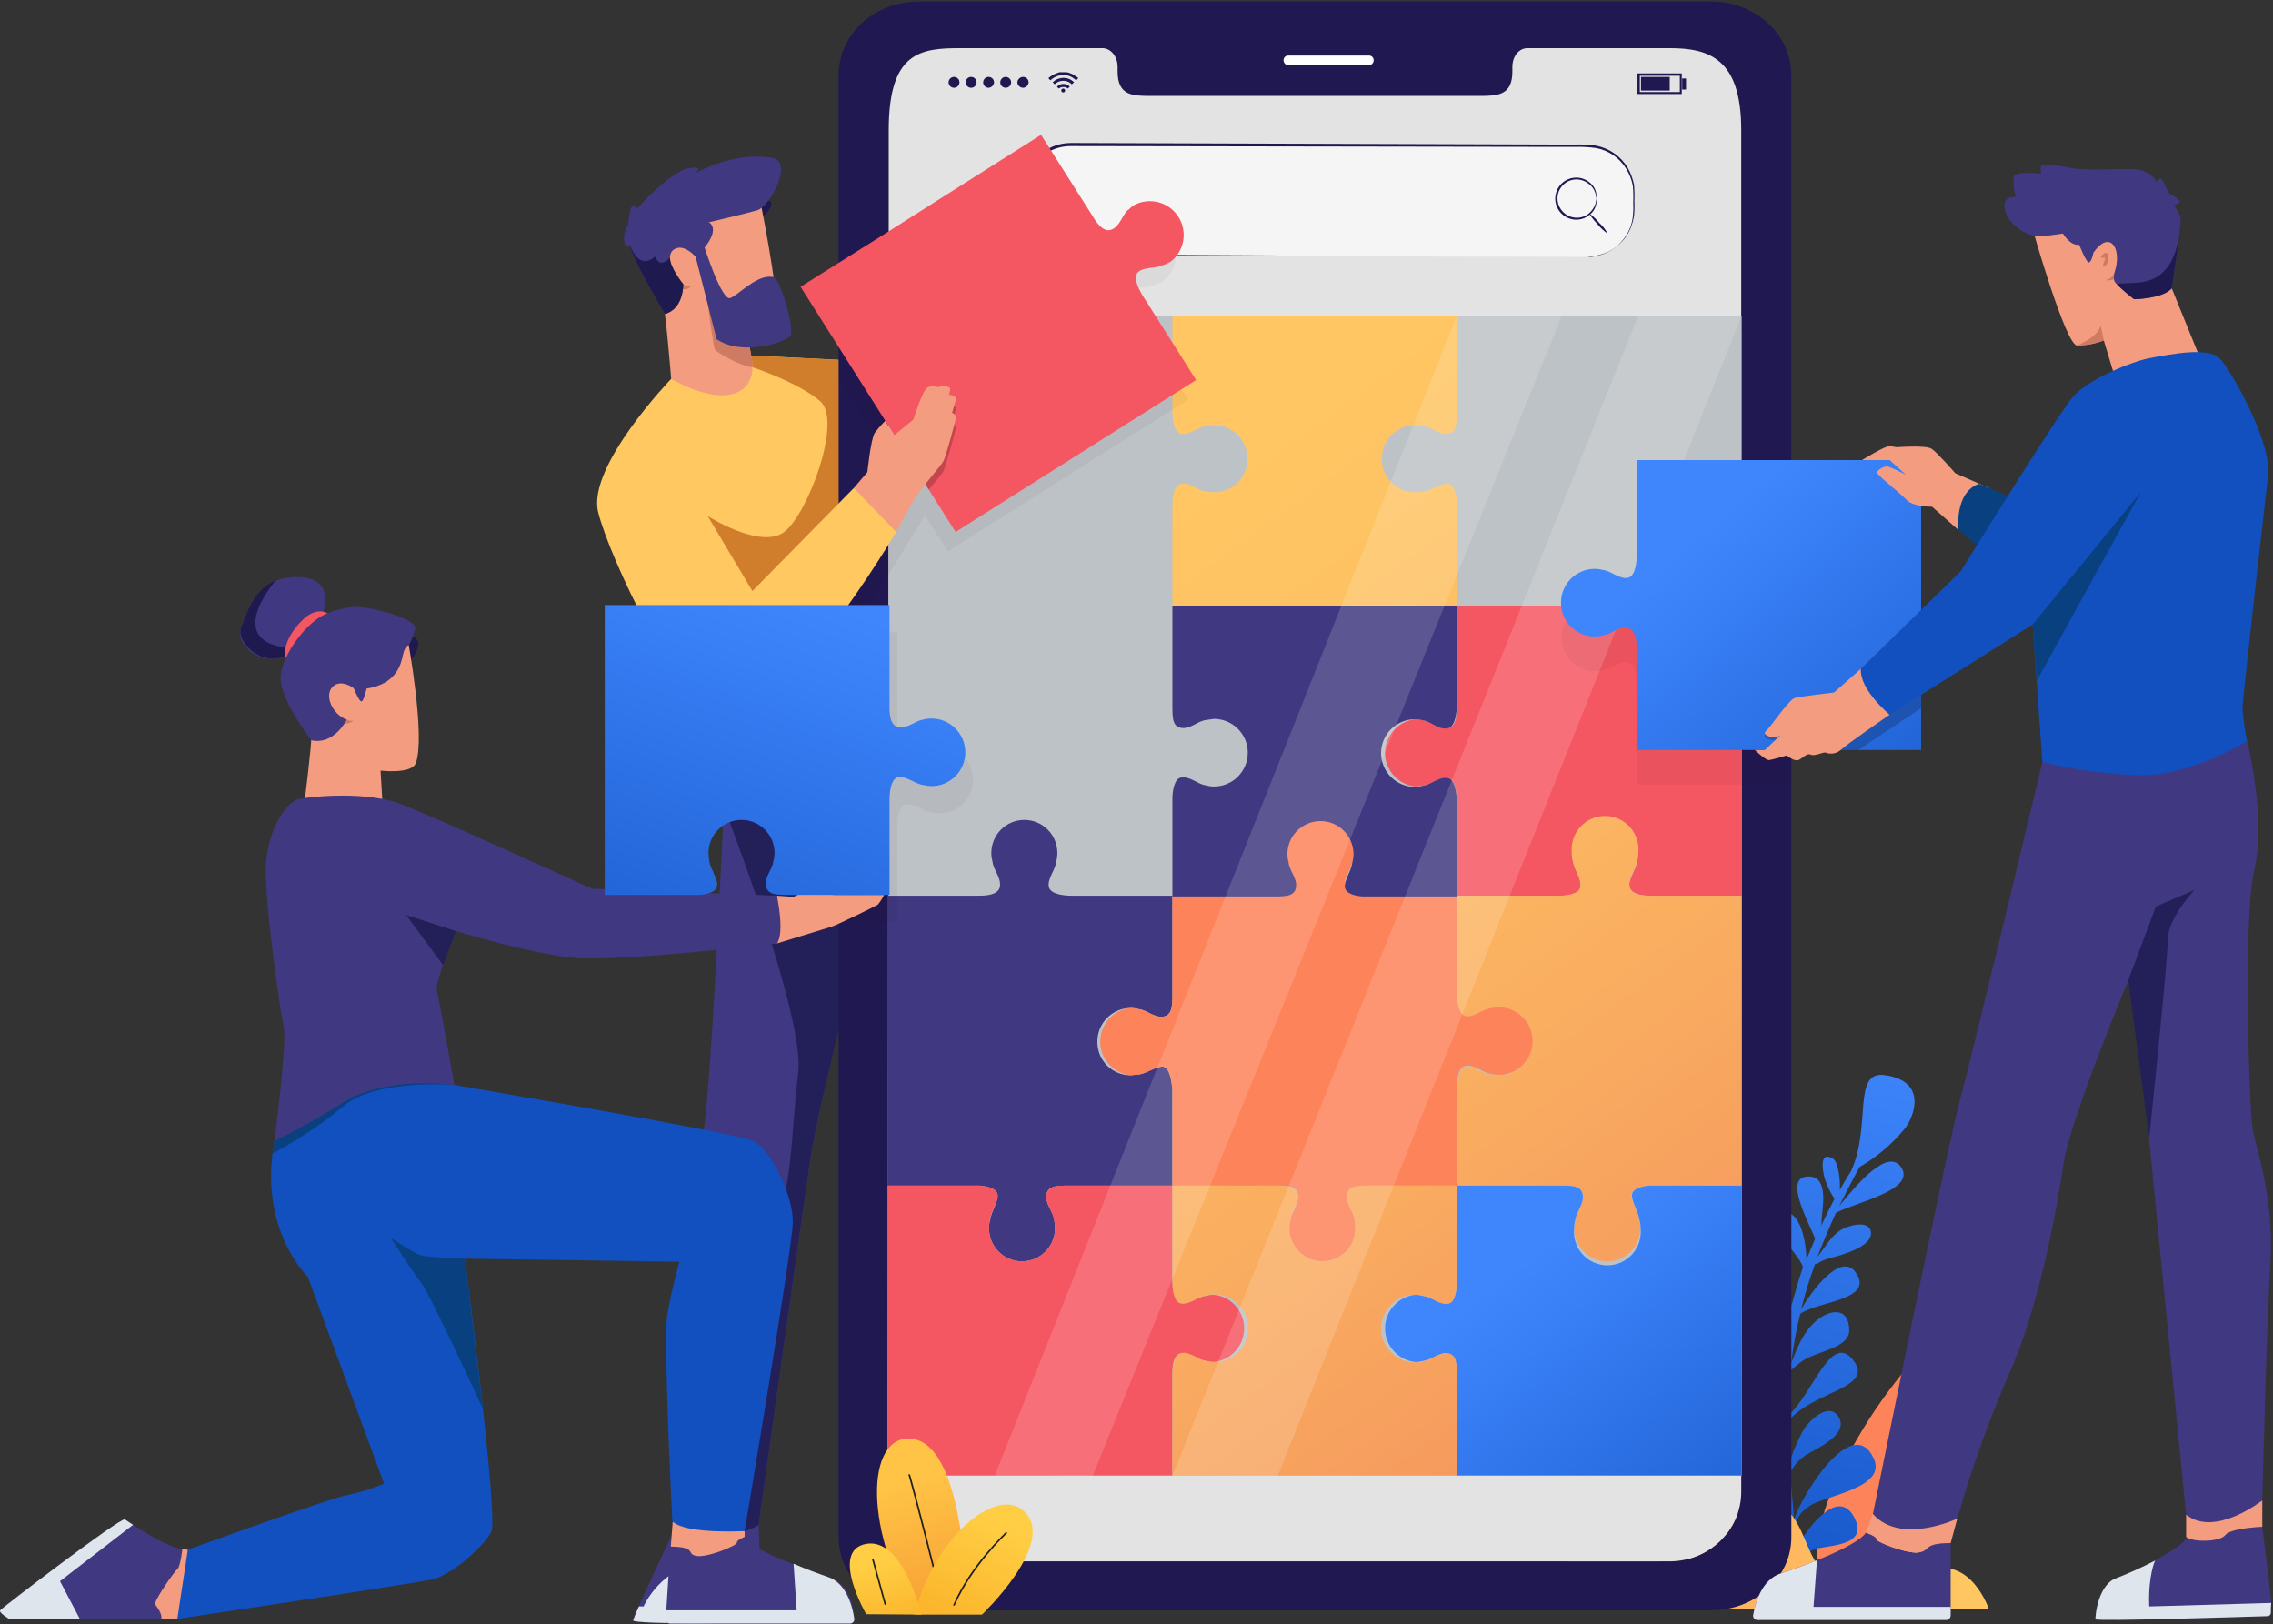 <svg xmlns="http://www.w3.org/2000/svg" width="585" height="418" viewBox="0 0 585 418" fill="none"><rect x="0" y="0" width="585" height="418" fill="#333333" stroke="none"/><path d="M195.24 392.4C195.24 392.4 196.34 416 195.24 417C194.14 418 162.94 418 162.94 417C162.94 416 174.14 392.4 174.14 392.4H195.24Z" fill="#403880"></path><path d="M195.24 417.001C195.54 416.801 195.64 414.901 195.64 412.301C195.64 409.701 191.34 402.101 181.94 402.301C170.34 402.501 165.64 413.401 165.64 413.401H164.44C163.866 414.568 163.365 415.771 162.94 417.001C162.94 418.001 194.14 418.001 195.24 417.001Z" fill="#E0E6EE"></path><path d="M186.641 199.801C186.641 199.801 183.241 279.501 180.941 291.801C178.641 304.101 175.641 312.601 174.641 328.001C173.641 343.401 174.141 392.401 174.141 392.401C174.141 392.401 186.841 397.801 195.241 392.401C195.241 392.401 206.941 308.801 208.741 297.201C210.541 285.601 218.741 253.601 218.741 253.601V197.201L186.641 199.801Z" fill="#403882"></path><path d="M195.241 392.401C195.241 392.401 206.941 308.801 208.741 297.201C210.541 285.601 218.741 253.601 218.741 253.601V197.201L186.641 199.801C186.641 199.801 186.541 202.701 186.241 207.401C191.441 221.001 206.941 263.401 205.441 276.001C203.541 291.201 203.841 310.501 198.841 312.301C193.841 314.101 191.941 315.901 196.341 322.701C200.741 329.501 190.741 394.501 174.141 392.401C174.141 392.401 186.841 397.801 195.241 392.401Z" fill="#232059"></path><path d="M172.741 97.5C172.741 97.5 151.041 120 153.941 131.8C156.841 143.6 174.641 180.7 184.041 183.9L186.641 199.8C186.641 199.8 212.741 206.9 232.741 197.2C252.741 187.5 215.841 92.6 215.841 92.6L193.341 91.5L172.741 97.5Z" fill="#FFC861"></path><path d="M211.041 103.2C216.941 108.1 207.941 132.3 201.841 136.9C195.741 141.5 182.141 132.8 182.141 132.8L191.141 167.2L235.041 154C228.541 125.1 215.841 92.6 215.841 92.6L193.341 91.5L191.941 91.9L193.641 94.5C193.641 94.5 205.241 98.3 211.041 103.2Z" fill="#D17E2C"></path><path d="M184.041 183.9L186.641 199.8C186.641 199.8 206.241 205.1 224.541 200.2V143.9L184.041 183.9Z" fill="#D17E2C"></path><path d="M196.04 56.101C196.04 56.101 200.34 52.201 197.74 51.601C195.14 51.001 195.04 53.601 196.04 56.101Z" fill="#1E194F"></path><path d="M195.64 51.602C195.64 51.602 200.14 73.602 200.14 82.302C200.24 86.402 192.44 86.602 192.44 86.602C192.44 86.602 193.14 90.302 193.54 92.602C193.94 94.902 193.94 100.602 187.54 101.602C181.14 102.602 172.74 97.502 172.74 97.502C172.74 97.502 171.34 80.402 170.74 78.502C170.14 76.602 163.94 60.702 171.84 56.502C179.74 52.302 195.64 51.602 195.64 51.602Z" fill="#F49C80"></path><path d="M175.84 73.102C176.11 73.371 176.454 73.554 176.829 73.625C177.203 73.696 177.591 73.653 177.94 73.502C177.701 73.875 177.35 74.164 176.937 74.325C176.523 74.487 176.07 74.514 175.64 74.402C174.24 73.802 175.64 73.102 175.64 73.102" fill="#CF7A62"></path><path d="M182.24 78.701C182.24 78.701 183.54 89.301 184.04 90.001C184.54 90.701 190.24 94.101 193.64 94.501C193.662 93.866 193.629 93.23 193.54 92.601C193.14 90.301 192.44 86.601 192.44 86.601H193.24C190.74 82.401 186.54 78.201 182.24 78.701Z" fill="#CF7A62"></path><path d="M181.34 63.701C181.34 63.701 185.74 77.501 187.94 76.701C190.14 75.901 194.94 70.401 199.04 71.301C200.94 71.701 204.54 84.801 203.44 86.401C202.34 88.001 191.24 91.801 184.44 87.301L179.04 66.101C179.04 66.101 176.04 62.501 173.44 64.201C170.84 65.901 173.84 71.601 175.84 73.101C175.84 73.101 176.04 79.401 171.14 80.801C171.14 80.801 162.34 66.101 162.14 63.001C162.14 63.001 160.84 64.201 160.64 62.001C160.492 60.56 160.846 59.112 161.64 57.901C161.64 57.901 162.14 52.901 162.94 52.801C163.74 52.701 163.94 53.701 163.94 53.701C163.94 53.701 172.44 44.101 177.24 43.301C182.04 42.501 178.54 44.801 178.54 44.801C178.54 44.801 188.34 38.901 198.64 40.601C204.54 41.601 198.04 53.201 194.94 54.101C191.84 55.001 182.44 57.201 182.44 57.201C182.44 57.201 185.44 58.601 181.34 63.701Z" fill="#403880"></path><path d="M168.64 66C164.14 69.9 162.14 63 162.14 63C162.34 66.1 171.14 80.8 171.14 80.8C176.04 79.4 175.84 73.1 175.84 73.1C175.84 73.1 172.34 68.7 172.44 66.3C169.54 69.4 168.64 66 168.64 66Z" fill="#1E194F"></path><path d="M517.94 312.1C516.44 350 492.64 410.8 469.64 403.7C463.54 401.8 471.34 373.6 493.54 348.8C509.64 330.8 513.94 317.6 517.94 312.1Z" fill="#FD835A"></path><path d="M449.94 399.001C450.14 401.401 417.04 404.401 401.74 379.401C389.74 359.901 382.34 358.201 375.94 354.701C419.44 354.001 449.64 392.701 449.94 399.001Z" fill="#201851"></path><path d="M438.14 347.499C438.34 345.499 436.24 330.899 438.54 319.399C443.04 323.799 459.84 381.099 459.34 390.399C459.14 393.799 461.14 403.199 453.94 404.899C446.74 406.599 432.44 388.399 427.44 375.799C411.04 334.099 422.84 335.899 409.24 312.199C414.64 316.099 435.34 340.099 438.14 347.499Z" fill="#413B89"></path><path d="M429.44 331.4C432.14 335.4 433.44 340.1 436.14 344C438.84 347.9 438.04 351.1 439.64 354.1C441.24 357.1 444.14 359.1 444.34 363.6C444.44 365.8 443.84 367.5 444.04 369.5C444.24 371.5 445.34 374.1 445.34 376.6C445.34 379.1 444.84 380.2 444.74 381.9C444.64 386.7 452.24 394.5 446.14 398.9C446.44 402.9 445.74 404.4 443.64 404.4C439.14 404.6 439.34 400 438.44 397.5C437.54 395 434.14 392.7 433.84 388.8C433.74 386.7 434.94 384.3 434.64 382.5C434.34 380.7 433.24 380.3 432.44 379.1C430.54 376.1 430.44 372.6 430.64 369.1C430.84 367.1 432.44 363.9 432.14 362C431.64 358.5 428.14 357.6 429.14 352.6C429.54 351 430.84 349.2 430.84 347.6C430.84 346 429.74 345 429.14 343.6C427.74 339.6 429.34 335.5 429.44 331.4Z" fill="#FD835A"></path><path d="M446.34 389.4C450.64 389.3 456.04 393.3 458.84 397.8C458.84 395 458.64 392.2 458.44 389.4C455.44 386.6 450.24 387.4 447.24 383.8C444.24 380.2 447.24 375.8 451.74 378.1C453.94 379.2 456.54 382.8 458.24 385.9C458.04 383.9 457.84 381.1 457.64 379.1L457.34 373.9C453.84 371.8 446.44 371.9 445.64 366.2C445.14 362.2 449.14 359.4 452.34 362.7C454.313 364.829 455.933 367.26 457.14 369.9C457.04 366.7 457.04 363.5 457.24 360.3C453.44 357.3 444.74 358.2 443.04 352.6C441.34 347 447.54 346.9 450.84 349.2C454.14 351.5 455.74 355.4 457.24 359.1L457.84 351.9C455.04 349 449.04 347.1 447.84 342.3C446.64 337.5 450.44 332.6 454.84 337.4C457.14 339.8 458.14 343.7 458.54 347.4C458.94 344.8 459.54 342.2 460.14 339.6C459.314 337.876 458.379 336.206 457.34 334.6C455.94 332.5 453.84 330.5 454.04 327.9C454.44 323.5 457.94 325.8 459.44 328.7C460.498 331.023 461.044 333.547 461.04 336.1C461.84 333.2 463.04 328.9 464.04 326.1C462.54 321.5 451.14 312.7 459.44 312.1C463.34 311.8 464.84 319.5 464.94 324.1L467.14 318.8C465.84 315.1 459.14 303.5 464.84 302.8C470.54 302.1 469.24 309.8 468.84 313.5C468.85 314.135 468.816 314.77 468.74 315.4C469.84 313.1 470.94 310.8 472.14 308.5C471.072 306.89 470.231 305.14 469.64 303.3C469.24 302 467.94 296 471.64 298.1C473.04 298.8 473.64 303.1 473.54 306.2C474.44 304.6 475.34 303 476.34 301.5C481.84 289.9 476.44 275.2 485.34 276.7C495.84 278.3 492.84 287 490.34 290.3C487.088 294.324 483.122 297.714 478.64 300.3C477.64 301.9 473.84 309.4 473.34 310.4C477.54 305.2 486.04 294.9 489.44 300.6C492.84 306.3 477.64 309.4 472.54 312.1C471.14 315 468.04 322.6 467.74 323.4C469.64 321.2 471.24 318 473.84 316.5C476.44 315 481.54 314 481.54 317.4C481.54 320.8 474.64 322.8 471.24 323.7C467.84 324.6 467.84 325.5 467.14 325.3C465.73 329.132 464.529 333.038 463.54 337C466.24 332.2 473.84 322 477.64 327.5C482.44 334.6 468.14 334.8 463.34 338.1C462.333 342.151 461.565 346.258 461.04 350.4V350.6C462.64 346.8 463.94 343 467.34 340C470.74 337 475.84 336.1 475.94 342.3C476.04 346.8 468.04 347.7 464.44 349.9C462.74 350.9 461.64 352.2 460.74 352.7C460.341 356.587 460.141 360.492 460.14 364.4C466.54 358.8 471.24 342.7 476.94 350C482.64 357.3 466.64 357.9 460.14 365.8C460.14 369.3 460.34 372.9 460.54 376.5C461.413 373.618 462.586 370.836 464.04 368.2C465.04 366.2 470.64 360.3 473.24 364.7C475.84 369.1 467.74 372.7 465.34 374.1C463.346 375.229 461.741 376.938 460.74 379C460.74 379.7 461.54 387.8 461.74 391.2C463.34 385.3 476.74 363.4 482.24 375.3C485.84 383 469.34 384.9 465.64 387.6C463.748 388.776 462.386 390.64 461.84 392.8C461.94 394.8 462.04 396.7 462.04 398.7C465.24 393.2 473.04 382.5 477.24 390.5C481.44 398.5 468.94 397.5 466.44 398.9C463.94 400.3 461.84 401 461.94 404C461.822 406.348 461.555 408.686 461.14 411C460.84 412.6 458.24 412 458.44 410.4C458.74 407.2 458.94 403.9 458.94 400.7C455.04 398.5 446.64 398.5 444.04 396.5C441.44 394.5 441.64 389.6 446.34 389.4Z" fill="url(#paint0_linear_155_17522)"></path><path d="M511.84 414C511.84 414 507.04 399.9 495.94 404.4C495.94 404.4 490.44 386.5 476.84 400.5C463.24 414.5 467.44 384.5 453.94 387.2C440.44 389.9 444.44 400.2 444.44 400.2C444.44 400.2 431.54 393.5 434.34 405C434.34 405 403.94 389.9 403.44 402.7C403.44 402.7 383.04 398.9 386.54 409.5C386.54 409.5 374.74 406.5 374.74 414H511.84Z" fill="url(#paint1_linear_155_17522)"></path><path d="M440.44 0.4H236.44C225.04 0.4 215.84 8.8 215.84 19.3V395.6C215.84 406 225.04 414.4 236.44 414.4H440.44C451.74 414.4 461.04 406 461.04 395.6V19.3C461.04 8.8 451.74 0.4 440.44 0.4ZM448.14 383.9C448.14 393.8 439.84 401.8 429.64 401.8H247.24C236.94 401.8 228.74 393.8 228.74 383.9V33.5C228.74 13.3 236.94 12.4 247.24 12.4H283.74C285.84 12.4 287.64 14.5 287.64 17.2V18.4C287.64 24.6 291.44 24.7 296.14 24.7H380.64C385.44 24.7 389.24 24.6 389.24 18.4V17.2C389.24 14.5 390.94 12.4 393.14 12.4H429.64C439.84 12.4 448.14 15 448.14 33.5V383.9Z" fill="#201851"></path><path d="M448.14 33.5V383.9C448.14 393.8 439.84 401.8 429.64 401.8H247.24C236.94 401.8 228.74 393.8 228.74 383.9V33.5C228.74 13.3 236.94 12.4 247.24 12.4H283.74C285.84 12.4 287.64 14.5 287.64 17.2V18.4C287.64 24.6 291.44 24.7 296.14 24.7H380.64C385.44 24.7 389.24 24.6 389.24 18.4V17.2C389.24 14.5 390.94 12.4 393.14 12.4H429.64C439.84 12.4 448.14 15 448.14 33.5Z" fill="#E3E3E3"></path><path d="M352.24 16.801H331.64C331.296 16.801 330.965 16.664 330.721 16.42C330.477 16.177 330.34 15.846 330.34 15.501C330.34 15.335 330.374 15.17 330.44 15.018C330.507 14.865 330.604 14.728 330.726 14.615C330.849 14.502 330.993 14.416 331.15 14.362C331.308 14.308 331.475 14.287 331.64 14.301H352.24C352.406 14.287 352.573 14.308 352.73 14.362C352.888 14.416 353.032 14.502 353.154 14.615C353.277 14.728 353.374 14.865 353.44 15.018C353.507 15.17 353.541 15.335 353.54 15.501V15.501C353.54 15.846 353.403 16.177 353.16 16.42C352.916 16.664 352.585 16.801 352.24 16.801V16.801Z" fill="white"></path><path d="M408.441 66.101L275.541 65.801C272.349 65.775 269.297 64.488 267.049 62.222C264.801 59.956 263.54 56.893 263.541 53.701V49.201C263.567 46.009 264.853 42.957 267.12 40.71C269.386 38.462 272.449 37.201 275.641 37.201L408.541 37.501C411.724 37.553 414.761 38.848 417.003 41.109C419.245 43.37 420.515 46.417 420.541 49.601V54.101C420.514 57.293 419.228 60.345 416.961 62.593C414.695 64.84 411.632 66.101 408.441 66.101V66.101Z" fill="#F5F5F5"></path><path d="M408.44 66.101H409.34C410.224 66.036 411.096 65.868 411.94 65.601C413.309 65.195 414.595 64.552 415.74 63.701C417.269 62.456 418.499 60.884 419.34 59.101C419.803 58.052 420.107 56.94 420.24 55.801C420.375 54.539 420.408 53.268 420.34 52.001C420.407 50.6 420.374 49.197 420.24 47.801C419.963 46.316 419.421 44.894 418.64 43.601C417.799 42.168 416.657 40.934 415.294 39.984C413.93 39.035 412.376 38.392 410.74 38.101C408.952 37.849 407.146 37.748 405.34 37.801H399.54L275.64 37.601C272.676 37.574 269.813 38.683 267.64 40.701C265.497 42.691 264.147 45.391 263.84 48.301C263.74 49.801 263.84 51.301 263.84 52.701C263.721 54.147 263.857 55.602 264.24 57.001C265.013 59.725 266.756 62.073 269.14 63.601C270.297 64.386 271.584 64.962 272.94 65.301C274.292 65.554 275.667 65.654 277.04 65.601H301.44L357.14 65.901H277.04C275.601 65.95 274.16 65.849 272.74 65.601C271.319 65.268 269.966 64.693 268.74 63.901C266.259 62.273 264.476 59.776 263.74 56.901C263.327 55.473 263.158 53.985 263.24 52.501C263.24 51.001 263.24 49.601 263.34 48.101C263.567 45.033 264.963 42.169 267.24 40.101C269.521 37.976 272.523 36.797 275.64 36.801L399.54 37.201H405.34C407.179 37.151 409.018 37.251 410.84 37.501C412.514 37.832 414.1 38.51 415.495 39.492C416.89 40.474 418.064 41.737 418.94 43.201C419.691 44.544 420.231 45.994 420.54 47.501C420.673 48.93 420.706 50.367 420.64 51.801C420.709 53.068 420.675 54.339 420.54 55.601C420.341 56.769 420.005 57.91 419.54 59.001C418.721 60.825 417.447 62.409 415.84 63.601C414.672 64.474 413.348 65.118 411.94 65.501C411.096 65.768 410.224 65.936 409.34 66.001L408.44 66.101Z" fill="#201851"></path><path d="M410.94 51.101C410.84 51.101 410.84 50.701 410.64 49.901C410.372 48.793 409.693 47.828 408.74 47.201C408.014 46.639 407.144 46.292 406.23 46.2C405.316 46.108 404.395 46.275 403.571 46.681C402.747 47.088 402.055 47.718 401.572 48.5C401.089 49.281 400.835 50.182 400.84 51.101C400.853 52.1 401.165 53.072 401.735 53.891C402.306 54.711 403.108 55.342 404.04 55.701C404.812 55.998 405.645 56.098 406.466 55.993C407.286 55.888 408.067 55.582 408.74 55.101C409.622 54.404 410.282 53.466 410.64 52.401C410.84 51.601 410.84 51.101 410.94 51.101V51.501C410.947 51.804 410.913 52.107 410.84 52.401C410.743 53.004 410.525 53.581 410.199 54.096C409.872 54.612 409.444 55.056 408.94 55.401C408.233 55.967 407.391 56.338 406.496 56.479C405.602 56.619 404.686 56.523 403.84 56.201C402.785 55.822 401.873 55.124 401.233 54.204C400.592 53.284 400.253 52.187 400.264 51.066C400.275 49.944 400.635 48.854 401.294 47.947C401.953 47.039 402.877 46.359 403.94 46.001C404.796 45.702 405.715 45.628 406.608 45.786C407.5 45.943 408.338 46.327 409.04 46.901C409.529 47.251 409.942 47.699 410.251 48.215C410.561 48.73 410.761 49.304 410.84 49.901C410.913 50.195 410.947 50.498 410.94 50.801V51.101Z" fill="#201851"></path><path d="M413.74 60.1C412.798 59.461 411.955 58.686 411.24 57.8C409.94 56.4 409.04 55.2 409.14 55C410.075 55.688 410.915 56.494 411.64 57.4C412.507 58.157 413.219 59.074 413.74 60.1V60.1Z" fill="#201851"></path><path d="M277.54 20.1L277.14 20.5L276.94 20.7C276.516 20.253 276.003 19.898 275.436 19.657C274.868 19.416 274.257 19.294 273.64 19.3C272.403 19.333 271.224 19.833 270.34 20.7C270.34 20.647 270.319 20.596 270.282 20.558C270.244 20.521 270.193 20.5 270.14 20.5L269.84 20.1L270.34 19.7L271.34 19.1L272.64 18.6H274.34C274.758 18.605 275.169 18.708 275.54 18.9C275.834 18.971 276.107 19.108 276.34 19.3L277.14 19.8L277.54 20.1Z" fill="#201851"></path><path d="M271.44 21.699L270.94 21.199C271.522 20.585 272.301 20.196 273.14 20.099C273.739 19.997 274.352 20.045 274.928 20.237C275.503 20.429 276.023 20.759 276.44 21.199L275.84 21.699C275.558 21.402 275.216 21.168 274.837 21.013C274.458 20.858 274.05 20.785 273.64 20.799C273.233 20.797 272.828 20.875 272.451 21.029C272.073 21.184 271.73 21.411 271.44 21.699V21.699Z" fill="#201851"></path><path d="M275.341 22.299L274.841 22.799C274.678 22.654 274.488 22.544 274.282 22.476C274.075 22.407 273.857 22.381 273.641 22.399C273.44 22.389 273.239 22.419 273.05 22.488C272.861 22.556 272.688 22.662 272.541 22.799C272.341 22.599 272.141 22.499 272.041 22.299C272.255 22.078 272.511 21.903 272.795 21.783C273.078 21.663 273.383 21.602 273.691 21.602C273.998 21.602 274.303 21.663 274.586 21.783C274.87 21.903 275.126 22.078 275.341 22.299V22.299Z" fill="#201851"></path><path d="M274.14 23.299C274.14 23.431 274.087 23.559 273.994 23.652C273.9 23.746 273.773 23.799 273.64 23.799C273.508 23.799 273.38 23.746 273.287 23.652C273.193 23.559 273.14 23.431 273.14 23.299C273.14 23.166 273.193 23.039 273.287 22.945C273.38 22.852 273.508 22.799 273.64 22.799C273.773 22.799 273.9 22.852 273.994 22.945C274.087 23.039 274.14 23.166 274.14 23.299Z" fill="#201851"></path><path d="M244.14 21.201C244.14 20.829 244.288 20.473 244.55 20.211C244.813 19.948 245.169 19.801 245.54 19.801C245.911 19.801 246.268 19.948 246.53 20.211C246.793 20.473 246.94 20.829 246.94 21.201C246.94 21.572 246.793 21.928 246.53 22.191C246.268 22.453 245.911 22.601 245.54 22.601C245.169 22.601 244.813 22.453 244.55 22.191C244.288 21.928 244.14 21.572 244.14 21.201V21.201Z" fill="#201851"></path><path d="M248.541 21.201C248.541 20.829 248.688 20.473 248.951 20.211C249.213 19.948 249.569 19.801 249.941 19.801C250.312 19.801 250.668 19.948 250.93 20.211C251.193 20.473 251.341 20.829 251.341 21.201C251.341 21.572 251.193 21.928 250.93 22.191C250.668 22.453 250.312 22.601 249.941 22.601C249.569 22.601 249.213 22.453 248.951 22.191C248.688 21.928 248.541 21.572 248.541 21.201V21.201Z" fill="#201851"></path><path d="M253.041 21.201C253.041 21.017 253.077 20.835 253.147 20.665C253.217 20.495 253.321 20.341 253.451 20.211C253.581 20.081 253.735 19.978 253.905 19.907C254.075 19.837 254.257 19.801 254.441 19.801C254.624 19.801 254.806 19.837 254.976 19.907C255.146 19.978 255.3 20.081 255.43 20.211C255.56 20.341 255.664 20.495 255.734 20.665C255.804 20.835 255.841 21.017 255.841 21.201C255.817 21.564 255.662 21.907 255.404 22.165C255.147 22.422 254.804 22.577 254.441 22.601C254.257 22.601 254.075 22.565 253.905 22.494C253.735 22.424 253.581 22.321 253.451 22.191C253.321 22.061 253.217 21.906 253.147 21.736C253.077 21.567 253.041 21.385 253.041 21.201V21.201Z" fill="#201851"></path><path d="M257.44 21.201C257.44 20.829 257.588 20.473 257.85 20.211C258.113 19.948 258.469 19.801 258.84 19.801C259.212 19.801 259.568 19.948 259.83 20.211C260.093 20.473 260.24 20.829 260.24 21.201C260.24 21.572 260.093 21.928 259.83 22.191C259.568 22.453 259.212 22.601 258.84 22.601C258.469 22.601 258.113 22.453 257.85 22.191C257.588 21.928 257.44 21.572 257.44 21.201V21.201Z" fill="#201851"></path><path d="M261.84 21.201C261.866 20.82 262.035 20.464 262.314 20.204C262.592 19.944 262.959 19.8 263.34 19.801C263.524 19.801 263.706 19.837 263.876 19.907C264.046 19.978 264.2 20.081 264.33 20.211C264.46 20.341 264.563 20.495 264.634 20.665C264.704 20.835 264.74 21.017 264.74 21.201C264.717 21.564 264.562 21.907 264.304 22.165C264.047 22.422 263.704 22.577 263.34 22.601C262.959 22.602 262.592 22.457 262.314 22.197C262.035 21.937 261.866 21.581 261.84 21.201V21.201Z" fill="#201851"></path><path d="M432.84 24.2H421.44V18.9H432.84V24.2ZM422.04 23.7H432.34V19.5H422.04V23.7Z" fill="#201851"></path><path d="M429.74 19.801H422.34V23.311H429.74V19.801Z" fill="#201851"></path><path d="M433.94 20.201H432.94V23.051H433.94V20.201Z" fill="#201851"></path><path d="M448.24 379.701H228.44L228.74 81.301H448.24V379.701Z" fill="#BDC2C6"></path><path d="M364.14 109.401C364.884 109.395 365.625 109.496 366.34 109.701V109.701C368.54 109.901 370.34 112.001 372.74 111.601C375.14 111.201 374.84 108.401 374.94 106.801V81.301H301.74V105.701C301.74 105.701 301.64 111.201 303.94 111.601C306.24 112.001 308.24 109.901 310.34 109.701H310.44C311.12 109.488 311.829 109.387 312.54 109.401C313.67 109.414 314.786 109.649 315.824 110.094C316.862 110.538 317.803 111.182 318.592 111.99C319.382 112.798 320.004 113.754 320.424 114.802C320.844 115.85 321.054 116.971 321.04 118.101C321.054 119.225 320.844 120.341 320.422 121.384C320.001 122.427 319.377 123.376 318.586 124.176C317.796 124.976 316.854 125.611 315.816 126.044C314.779 126.478 313.665 126.701 312.54 126.701L310.44 126.501H310.34C308.24 126.201 306.34 124.101 303.94 124.501C301.54 124.901 301.74 130.401 301.74 130.401V155.901H374.94V129.301C374.84 127.701 374.44 124.801 372.74 124.501C371.04 124.201 368.54 126.201 366.34 126.501L364.14 126.701C363.016 126.701 361.902 126.478 360.864 126.044C359.827 125.611 358.885 124.976 358.094 124.176C357.304 123.376 356.68 122.427 356.259 121.384C355.837 120.341 355.627 119.225 355.64 118.101C355.627 116.971 355.837 115.85 356.257 114.802C356.677 113.754 357.299 112.798 358.088 111.99C358.878 111.182 359.818 110.538 360.857 110.094C361.895 109.649 363.011 109.414 364.14 109.401V109.401Z" fill="url(#paint2_linear_155_17522)"></path><path d="M364.24 185.1C364.951 185.102 365.658 185.203 366.34 185.4V185.4C368.54 185.6 370.34 187.7 372.74 187.3C375.14 186.9 374.94 182.8 374.94 181.7V155.9H448.24V230.5H424.04C422.44 230.4 419.64 230 419.34 228.2C419.04 226.4 421.04 223.9 421.34 221.7C421.456 221.006 421.523 220.304 421.54 219.6C421.54 217.346 420.645 215.184 419.051 213.59C417.457 211.996 415.295 211.1 413.04 211.1C410.786 211.1 408.624 211.996 407.03 213.59C405.436 215.184 404.54 217.346 404.54 219.6C404.542 220.311 404.643 221.018 404.84 221.7V221.7C405.14 223.9 407.14 225.8 406.74 228.2C406.34 230.6 403.64 230.4 402.04 230.5H374.94V205.9C374.94 204.7 374.74 200.6 372.74 200.2C370.74 199.8 368.54 201.9 366.34 202.2L364.24 202.4C362.106 202.171 360.133 201.16 358.699 199.564C357.265 197.967 356.472 195.897 356.472 193.75C356.472 191.604 357.265 189.534 358.699 187.937C360.133 186.34 362.106 185.33 364.24 185.1V185.1Z" fill="#F45662"></path><path d="M385.74 259.401C385.029 259.387 384.32 259.488 383.64 259.701H383.54C381.44 260.001 379.54 262.001 377.24 261.601C374.94 261.201 375.04 258.501 374.94 256.901V230.501H401.24C402.34 230.501 406.44 230.301 406.74 228.201C407.04 226.101 405.14 223.901 404.84 221.701C404.636 220.985 404.535 220.244 404.54 219.501C404.41 218.3 404.535 217.086 404.905 215.936C405.275 214.787 405.884 213.729 406.69 212.83C407.497 211.932 408.484 211.213 409.586 210.721C410.689 210.229 411.883 209.975 413.09 209.975C414.298 209.975 415.492 210.229 416.595 210.721C417.697 211.213 418.684 211.932 419.491 212.83C420.297 213.729 420.905 214.787 421.276 215.936C421.646 217.086 421.77 218.3 421.64 219.501C421.646 220.244 421.545 220.985 421.34 221.701V221.701C421.04 223.901 418.94 225.801 419.44 228.201C419.94 230.601 423.84 230.501 424.94 230.501H448.24V305.101H424.64C423.04 305.201 420.24 305.701 419.94 307.401C419.64 309.101 421.64 311.701 421.84 313.901C422.045 314.616 422.146 315.357 422.14 316.101C422.14 318.355 421.245 320.517 419.651 322.111C418.057 323.705 415.895 324.601 413.64 324.601C411.386 324.601 409.224 323.705 407.63 322.111C406.036 320.517 405.14 318.355 405.14 316.101C405.135 315.357 405.236 314.616 405.44 313.901V313.901C405.64 311.701 407.74 309.801 407.34 307.401C406.94 305.001 404.24 305.201 402.64 305.101H374.94V280.501C375.04 278.901 375.54 274.801 377.24 274.501C378.94 274.201 381.44 276.201 383.54 276.501H383.64L385.74 276.701C386.865 276.701 387.979 276.478 389.017 276.044C390.054 275.611 390.996 274.976 391.786 274.176C392.577 273.376 393.201 272.427 393.622 271.384C394.044 270.341 394.254 269.225 394.24 268.101C394.254 266.971 394.044 265.85 393.624 264.802C393.204 263.753 392.582 262.798 391.792 261.99C391.003 261.182 390.062 260.538 389.024 260.093C387.986 259.649 386.87 259.414 385.74 259.401V259.401Z" fill="url(#paint3_linear_155_17522)"></path><path d="M290.94 259.4C291.652 259.386 292.361 259.487 293.04 259.7H293.14C295.24 260 297.14 262 299.44 261.6C301.74 261.2 301.64 258.5 301.74 256.9V230.5H275.54C274.44 230.5 270.34 230.3 269.94 228.2C269.54 226.1 271.64 223.9 271.84 221.7C272.045 220.985 272.146 220.244 272.14 219.5C272.14 217.246 271.245 215.084 269.651 213.49C268.057 211.896 265.895 211 263.64 211C261.386 211 259.224 211.896 257.63 213.49C256.036 215.084 255.14 217.246 255.14 219.5C255.135 220.244 255.236 220.985 255.44 221.7C255.64 223.9 257.74 225.8 257.34 228.2C256.94 230.6 252.84 230.5 251.74 230.5H228.44V305.1H252.04C253.64 305.2 256.44 305.7 256.74 307.4C257.04 309.1 255.14 311.7 254.84 313.9C254.636 314.615 254.535 315.356 254.54 316.1C254.54 318.354 255.436 320.516 257.03 322.11C258.624 323.704 260.786 324.6 263.04 324.6C265.295 324.6 267.457 323.704 269.051 322.11C270.645 320.516 271.54 318.354 271.54 316.1C271.528 315.363 271.461 314.627 271.34 313.9C271.04 311.7 268.94 309.8 269.34 307.4C269.74 305 272.44 305.2 274.14 305.1H301.74V280.5C301.64 278.9 301.14 274.8 299.44 274.5C297.74 274.2 295.24 276.2 293.14 276.5H293.04L290.94 276.7C289.816 276.7 288.702 276.477 287.664 276.044C286.627 275.61 285.685 274.975 284.894 274.175C284.104 273.375 283.48 272.426 283.059 271.384C282.637 270.341 282.427 269.225 282.44 268.1C282.427 266.971 282.637 265.85 283.057 264.801C283.477 263.753 284.099 262.797 284.888 261.989C285.678 261.182 286.618 260.537 287.657 260.093C288.695 259.648 289.811 259.413 290.94 259.4V259.4Z" fill="#403880"></path><path d="M290.94 259.401C291.684 259.395 292.425 259.496 293.141 259.701C295.241 259.901 297.14 262.001 299.54 261.601C301.94 261.201 301.64 258.501 301.74 256.801V230.501H328.04C329.24 230.501 333.14 230.201 333.44 228.201C333.74 226.201 331.84 223.901 331.54 221.701C331.336 220.985 331.235 220.244 331.24 219.501C331.11 218.3 331.235 217.086 331.605 215.936C331.976 214.787 332.584 213.729 333.39 212.83C334.197 211.932 335.184 211.213 336.286 210.721C337.389 210.229 338.583 209.975 339.79 209.975C340.998 209.975 342.192 210.229 343.295 210.721C344.397 211.213 345.384 211.932 346.191 212.83C346.997 213.729 347.605 214.787 347.976 215.936C348.346 217.086 348.471 218.3 348.34 219.501C348.346 220.244 348.245 220.985 348.04 221.701V221.701C347.74 223.901 345.741 225.801 346.141 228.201C346.541 230.601 349.541 230.401 351.141 230.501H374.94V256.401C375.04 257.901 375.44 261.101 377.24 261.501C379.04 261.901 381.44 259.801 383.54 259.501H383.641C384.323 259.303 385.03 259.202 385.74 259.201C388.048 259.201 390.261 260.117 391.892 261.749C393.524 263.38 394.44 265.593 394.44 267.901C394.44 270.208 393.524 272.421 391.892 274.052C390.261 275.684 388.048 276.601 385.74 276.601C385.03 276.599 384.323 276.498 383.641 276.301H383.54C381.44 276.001 379.64 273.901 377.24 274.301C374.84 274.701 375.04 279.101 374.94 280.701V305.101H351.34C349.74 305.201 346.941 305.701 346.641 307.401C346.341 309.101 348.341 311.701 348.641 313.901C348.761 314.628 348.828 315.363 348.84 316.101C348.84 318.355 347.945 320.517 346.351 322.111C344.757 323.705 342.595 324.601 340.34 324.601C338.086 324.601 335.924 323.705 334.33 322.111C332.736 320.517 331.84 318.355 331.84 316.101C331.835 315.357 331.936 314.616 332.141 313.901V313.901C332.441 311.701 334.44 309.801 334.04 307.401C333.64 305.001 330.94 305.201 329.34 305.101H301.74V280.501C301.64 278.901 301.14 274.801 299.54 274.501C297.94 274.201 295.241 276.201 293.141 276.501L290.94 276.701C288.807 276.471 286.833 275.461 285.399 273.864C283.965 272.267 283.172 270.197 283.172 268.051C283.172 265.904 283.965 263.834 285.399 262.237C286.833 260.641 288.807 259.63 290.94 259.401Z" fill="#FD835A"></path><path d="M303.94 200.1C306.34 199.7 308.14 201.8 310.34 202.1C311.023 202.298 311.73 202.399 312.44 202.4C314.748 202.4 316.961 201.484 318.592 199.852C320.224 198.221 321.14 196.008 321.14 193.7C321.14 191.393 320.224 189.18 318.592 187.549C316.961 185.917 314.748 185 312.44 185L310.34 185.3C308.14 185.6 306.34 187.7 303.94 187.3C301.54 186.9 301.84 184 301.74 182.4V155.9H374.94V181.4C374.94 181.4 375.04 186.9 372.64 187.4C370.24 187.9 368.44 185.7 366.34 185.4H366.24C365.561 185.188 364.852 185.087 364.14 185.1C361.833 185.1 359.62 186.017 357.988 187.649C356.357 189.28 355.44 191.493 355.44 193.8C355.44 196.108 356.357 198.321 357.988 199.952C359.62 201.584 361.833 202.5 364.14 202.5C364.852 202.514 365.561 202.413 366.24 202.2H366.34C368.44 201.9 370.34 199.8 372.64 200.2C374.94 200.6 374.94 206.2 374.94 206.2V230.7H350.84C349.24 230.6 346.44 230.2 346.14 228.4C345.84 226.6 347.84 224.1 348.04 221.9C348.238 221.218 348.339 220.511 348.34 219.8C348.34 217.546 347.445 215.384 345.851 213.79C344.257 212.196 342.095 211.3 339.84 211.3C337.586 211.3 335.424 212.196 333.83 213.79C332.236 215.384 331.34 217.546 331.34 219.8C331.342 220.511 331.443 221.218 331.64 221.9C331.84 224.1 333.94 226 333.54 228.4C333.14 230.8 330.44 230.6 328.84 230.7H301.74V205C301.84 203.4 302.24 200.4 303.94 200.1Z" fill="#403880"></path><path d="M312.44 350.5C311.73 350.498 311.023 350.397 310.34 350.2V350.2C308.14 350 306.34 347.9 303.94 348.3C301.54 348.7 301.74 352.8 301.74 353.9V379.7H228.44V305.1H252.04C253.64 305.2 256.44 305.7 256.74 307.4C257.04 309.1 255.04 311.7 254.74 313.9C254.62 314.627 254.553 315.362 254.54 316.1C254.54 318.354 255.436 320.516 257.03 322.11C258.624 323.704 260.786 324.6 263.04 324.6C265.295 324.6 267.457 323.704 269.051 322.11C270.645 320.516 271.54 318.354 271.54 316.1C271.546 315.356 271.445 314.615 271.24 313.9V313.9C271.04 311.7 268.94 309.8 269.34 307.4C269.74 305 272.44 305.2 274.04 305.1H301.74V329.8C301.74 330.9 301.94 335.1 303.94 335.4C305.94 335.7 308.14 333.7 310.34 333.5C311.023 333.302 311.73 333.201 312.44 333.2C314.574 333.429 316.548 334.44 317.982 336.036C319.416 337.633 320.209 339.703 320.209 341.85C320.209 343.996 319.416 346.066 317.982 347.663C316.548 349.26 314.574 350.27 312.44 350.5V350.5Z" fill="#F45662"></path><path d="M364.24 350.5C364.951 350.498 365.658 350.397 366.34 350.2C368.54 350 370.34 347.9 372.74 348.3C375.14 348.7 374.94 352.8 374.94 353.9V379.7H448.24V305.1H424.64C423.04 305.2 420.24 305.7 420.04 307.4C419.84 309.1 421.64 311.7 421.94 313.9C422.145 314.615 422.246 315.356 422.24 316.1C422.37 317.3 422.246 318.514 421.876 319.664C421.505 320.813 420.897 321.871 420.09 322.77C419.284 323.669 418.297 324.387 417.194 324.879C416.092 325.371 414.898 325.626 413.69 325.626C412.483 325.626 411.289 325.371 410.186 324.879C409.083 324.387 408.097 323.669 407.29 322.77C406.484 321.871 405.875 320.813 405.505 319.664C405.135 318.514 405.01 317.3 405.14 316.1C405.135 315.356 405.236 314.615 405.44 313.9V313.9C405.74 311.7 407.74 309.8 407.34 307.4C406.94 305 404.24 305.2 402.64 305.1H374.94V329.8C374.94 330.9 374.74 335.1 372.74 335.4C370.74 335.7 368.54 333.7 366.34 333.5C365.658 333.302 364.951 333.201 364.24 333.2C362.106 333.429 360.133 334.44 358.699 336.036C357.265 337.633 356.472 339.703 356.472 341.85C356.472 343.996 357.265 346.066 358.699 347.663C360.133 349.26 362.106 350.27 364.24 350.5V350.5Z" fill="url(#paint4_linear_155_17522)"></path><path d="M372.74 335.5C370.34 335.9 368.54 333.8 366.34 333.5C365.625 333.295 364.884 333.194 364.14 333.2C361.833 333.2 359.62 334.116 357.989 335.748C356.357 337.379 355.44 339.592 355.44 341.9C355.44 344.207 356.357 346.42 357.989 348.051C359.62 349.683 361.833 350.6 364.14 350.6C364.884 350.605 365.625 350.504 366.34 350.3V350.3C368.54 350 370.34 347.9 372.74 348.3C375.14 348.7 374.84 351.6 374.94 353.2V379.7H301.74V354.2C301.74 354.2 301.64 348.7 303.94 348.2C306.24 347.7 308.24 349.9 310.34 350.2H310.44C311.12 350.412 311.829 350.513 312.54 350.5C314.848 350.5 317.061 349.583 318.692 347.951C320.324 346.32 321.24 344.107 321.24 341.8C321.24 339.492 320.324 337.279 318.692 335.648C317.061 334.016 314.848 333.1 312.54 333.1C311.829 333.086 311.12 333.187 310.44 333.4H310.34C308.24 333.7 306.34 335.8 303.94 335.4C301.54 335 301.74 329.4 301.74 329.4V305.1H329.34C330.94 305.2 333.74 305.7 334.04 307.4C334.34 309.1 332.44 311.7 332.14 313.9C331.936 314.615 331.835 315.356 331.84 316.1C331.84 318.354 332.736 320.516 334.33 322.11C335.924 323.704 338.086 324.6 340.34 324.6C342.595 324.6 344.757 323.704 346.351 322.11C347.945 320.516 348.84 318.354 348.84 316.1C348.828 315.362 348.761 314.627 348.64 313.9C348.34 311.7 346.24 309.8 346.64 307.4C347.04 305 349.74 305.2 351.34 305.1H374.94V330.6C374.84 332.3 374.44 335.2 372.74 335.5Z" fill="url(#paint5_linear_155_17522)"></path><path opacity="0.15" d="M374.941 81.301L256.041 379.701L281.241 379.801L401.941 81.301H374.941Z" fill="white"></path><path opacity="0.15" d="M301.74 379.701L421.64 81.301H448.24L328.84 379.801L301.74 379.701Z" fill="white"></path><g style="mix-blend-mode:multiply" opacity="0.2"><g style="mix-blend-mode:multiply" opacity="0.2"><path d="M421.241 127.301V152.001C421.241 153.101 421.041 157.201 418.941 157.601C416.841 158.001 414.741 155.901 412.641 155.601H412.541L410.441 155.401C409.316 155.401 408.202 155.624 407.164 156.057C406.127 156.491 405.185 157.126 404.394 157.926C403.604 158.726 402.98 159.674 402.559 160.717C402.137 161.76 401.927 162.876 401.941 164.001C401.927 165.13 402.137 166.251 402.557 167.3C402.977 168.348 403.599 169.303 404.389 170.111C405.178 170.919 406.119 171.564 407.157 172.008C408.195 172.452 409.311 172.688 410.441 172.701C411.152 172.707 411.86 172.605 412.541 172.401H412.641C414.741 172.201 416.541 170.101 418.941 170.501C421.341 170.901 421.241 175.001 421.241 176.101V201.901H461.041V127.301H421.241Z" fill="black"></path></g><g style="mix-blend-mode:multiply" opacity="0.2"><path d="M243.94 141.901L305.84 102.801L292.04 81.001C291.44 80.001 289.34 76.401 290.94 75.001C292.54 73.601 295.44 74.201 297.34 73.201H297.44C298.11 72.984 298.748 72.681 299.34 72.301C301.031 70.965 302.166 69.05 302.525 66.925C302.884 64.8 302.442 62.618 301.284 60.801C300.127 58.983 298.336 57.66 296.259 57.088C294.181 56.515 291.966 56.734 290.04 57.701C289.441 58.047 288.901 58.486 288.44 59.001H288.34C286.74 60.401 286.34 63.201 284.04 64.101C281.74 65.001 279.74 61.501 279.14 60.501L265.94 39.701L242.54 54.501L223.94 66.301L215.84 71.401V97.401L230.64 120.801L215.84 131.401V237.301H230.94V212.701C230.94 211.501 231.14 207.401 233.14 207.001C235.14 206.601 237.44 208.701 239.54 209.001C240.265 209.157 241 209.257 241.74 209.301C244.048 209.301 246.261 208.385 247.892 206.753C249.524 205.121 250.44 202.909 250.44 200.601C250.44 198.294 249.524 196.081 247.892 194.449C246.261 192.818 244.048 191.901 241.74 191.901C240.996 191.896 240.256 191.997 239.54 192.201V192.201C237.44 192.501 235.54 194.601 233.14 194.101C230.74 193.601 230.94 189.601 230.94 188.501V162.701H219.64L238.04 132.601L243.94 141.901Z" fill="black"></path></g></g><path d="M292.041 52.701C291.441 53.047 290.901 53.486 290.441 54.001H290.341C288.741 55.401 288.341 58.201 286.041 59.101C283.741 60.001 281.741 56.501 281.141 55.501L267.941 34.701L244.541 49.501L225.941 61.301L206.041 73.801L245.941 136.901L307.841 97.801L294.041 76.001C293.441 75.001 291.341 71.401 292.941 70.001C294.541 68.601 297.441 69.201 299.341 68.201H299.441C300.11 67.984 300.748 67.681 301.341 67.301C303.031 65.965 304.166 64.05 304.525 61.925C304.884 59.8 304.442 57.618 303.285 55.801C302.127 53.983 300.336 52.66 298.259 52.088C296.182 51.515 293.966 51.734 292.041 52.701V52.701Z" fill="#F45662"></path><path d="M182.14 132.802L193.64 152.102L219.74 125.602C219.74 125.602 229.14 131.502 230.64 136.902C230.64 136.902 199.64 189.802 184.04 183.902C168.44 178.002 182.14 132.802 182.14 132.802Z" fill="#FFC861"></path><g style="mix-blend-mode:multiply" opacity="0.2"><path d="M246.04 110.101C246.07 110 246.076 109.894 246.059 109.79C246.042 109.686 246.001 109.587 245.94 109.501C245.72 109.156 245.409 108.879 245.04 108.701L246.04 105.301C246.075 105.208 246.074 105.105 246.037 105.013C246 104.92 245.93 104.845 245.84 104.801C245.399 104.397 244.836 104.151 244.24 104.101L244.54 102.901C244.574 102.851 244.596 102.793 244.604 102.732C244.612 102.672 244.607 102.61 244.587 102.552C244.568 102.494 244.536 102.442 244.493 102.398C244.45 102.355 244.398 102.322 244.34 102.301C242.44 101.201 241.54 102.201 241.54 102.201C240.637 101.864 239.643 101.864 238.74 102.201C237.44 102.901 235.04 110.601 235.04 110.601L231.24 113.701L239.04 126.001C240.74 124.001 242.24 122.101 242.74 121.401C243.24 120.701 245.64 111.801 246.04 110.101Z" fill="black"></path></g><path d="M219.74 125.602L223.24 121.502C223.24 121.502 224.14 112.802 225.14 111.402C226.14 110.002 227.84 108.302 227.84 108.302L230.14 112.002L235.04 108.002C235.04 108.002 237.44 100.302 238.74 99.702C239.18 99.503 239.657 99.4 240.14 99.4C240.623 99.4 241.1 99.503 241.54 99.702C241.54 99.702 242.44 98.602 244.34 99.702C244.438 99.763 244.511 99.857 244.547 99.966C244.584 100.075 244.581 100.194 244.54 100.302L244.24 101.602C244.533 101.59 244.826 101.637 245.101 101.74C245.376 101.843 245.627 102 245.84 102.202C245.938 102.263 246.011 102.357 246.047 102.466C246.084 102.575 246.081 102.694 246.04 102.802L245.04 106.202C245.409 106.38 245.72 106.657 245.94 107.002C246.001 107.088 246.042 107.186 246.059 107.29C246.076 107.394 246.07 107.501 246.04 107.602C245.64 109.302 243.44 117.602 242.74 118.802C242.04 120.002 236.14 126.802 235.04 128.902L230.64 136.902L219.74 125.602Z" fill="#F49C80"></path><path d="M421.24 118.4V143C421.24 144.2 421.04 148.3 418.94 148.7C416.84 149.1 414.74 147 412.64 146.7H412.54C411.859 146.496 411.151 146.395 410.44 146.4C408.133 146.4 405.92 147.317 404.288 148.949C402.657 150.58 401.74 152.793 401.74 155.1C401.74 157.408 402.657 159.621 404.288 161.252C405.92 162.884 408.133 163.8 410.44 163.8C411.151 163.806 411.859 163.705 412.54 163.5H412.64C414.74 163.2 416.54 161.1 418.94 161.6C421.34 162.1 421.24 166.1 421.24 167.2V193H494.44V118.4H421.24Z" fill="url(#paint6_linear_155_17522)"></path><g style="mix-blend-mode:multiply" opacity="0.2"><path d="M454.34 188.802C454.34 188.802 452.64 190.802 459.84 190.702C464.566 190.732 469.257 191.508 473.74 193.002H478.34L494.44 182.202V172.102L454.34 188.802Z" fill="black"></path></g><path d="M523.141 59.001C523.141 59.001 531.541 88.601 534.541 88.901C536.901 88.893 539.239 88.452 541.441 87.601L544.341 97.201L567.141 94.401L558.941 74.201C558.941 74.201 559.641 49.601 545.141 49.301C540.986 49.203 536.862 50.022 533.059 51.698C529.257 53.375 525.871 55.868 523.141 59.001Z" fill="#F49C80"></path><path d="M534.54 88.901C536.9 88.893 539.239 88.453 541.44 87.601L540.64 83.701C540.14 86.701 534.54 88.901 534.54 88.901Z" fill="#CF7A62"></path><path d="M541.94 72.001C541.94 72.001 543.64 72.201 544.44 69.301L545.14 71.401C545.14 71.401 543.04 72.601 541.94 72.001Z" fill="#CF7A62"></path><path d="M538.74 65.101C538.74 65.101 540.74 61.901 542.74 62.301C544.74 62.701 545.34 66.201 544.44 69.301C543.54 72.401 544.34 72.601 544.94 73.301C546.305 74.612 547.74 75.847 549.24 77.001C549.24 77.001 556.54 76.901 558.94 74.201C558.94 74.201 561.64 56.801 561.24 55.901C560.84 55.001 559.54 52.801 559.54 52.801C559.54 52.801 561.54 52.201 560.84 51.501C559.999 50.817 559.095 50.214 558.14 49.701C558.14 49.701 556.64 46.001 556.04 46.001C555.44 46.001 555.04 46.701 555.04 46.701C554.456 45.81 553.673 45.066 552.754 44.529C551.834 43.991 550.803 43.673 549.74 43.601C546.14 43.301 537.24 44.001 533.44 43.301C529.64 42.601 525.64 42.001 525.34 42.701C525.175 43.357 525.175 44.044 525.34 44.701C525.34 44.701 518.84 43.901 518.34 45.401C517.84 46.901 518.74 50.701 518.74 50.701C518.74 50.701 515.34 50.201 515.94 53.701C516.54 57.201 521.24 61.301 525.84 60.801L530.94 60.101C530.94 60.101 532.74 63.301 535.14 63.001C535.14 63.001 537.04 68.001 537.74 67.501C538.44 67.001 538.74 65.101 538.74 65.101Z" fill="#403880"></path><path d="M540.74 66.101C540.74 66.101 541.34 64.901 542.14 65.101C542.94 65.301 542.84 67.901 541.64 68.501C540.44 69.101 542.44 66.101 541.54 66.301C540.64 66.501 540.74 66.101 540.74 66.101Z" fill="#CF7A62"></path><path d="M544.94 73.3C546.305 74.611 547.741 75.846 549.24 77C549.24 77 556.54 76.9 558.94 74.2C558.94 74.2 561.64 56.8 561.24 55.9C560.94 67.8 556.44 71.1 553.04 72.2C549.64 73.3 544.34 72.6 544.94 73.3Z" fill="#1E194F"></path><path d="M582.24 392.902C582.24 392.902 574.24 393.202 572.74 395.002C571.24 396.802 564.14 396.902 562.74 395.502C562.44 398.002 549.44 404.502 544.74 406.102C540.04 407.702 539.14 416.002 539.34 416.702C539.54 417.402 576.84 416.102 583.54 415.902C583.667 415.903 583.793 415.877 583.909 415.826C584.025 415.774 584.129 415.699 584.214 415.604C584.3 415.51 584.364 415.399 584.402 415.278C584.441 415.157 584.454 415.029 584.44 414.902C584.423 414.101 584.457 413.299 584.54 412.502C584.54 411.002 582.24 392.902 582.24 392.902Z" fill="#403880"></path><path d="M572.741 395.002C574.241 393.202 582.241 392.902 582.241 392.902V386.102L562.641 389.802V395.502C564.141 396.902 571.341 396.902 572.741 395.002Z" fill="#F49C80"></path><path d="M539.34 416.702C539.54 417.302 576.84 416.102 583.54 415.902C583.667 415.902 583.793 415.876 583.909 415.825C584.025 415.774 584.129 415.698 584.214 415.604C584.3 415.509 584.364 415.398 584.402 415.277C584.441 415.156 584.454 415.028 584.44 414.902C584.423 414.1 584.457 413.299 584.54 412.502L553.14 413.402C552.84 405.402 554.64 401.602 554.64 401.602C551.422 403.277 548.118 404.779 544.74 406.102C540.04 407.602 539.14 416.002 539.34 416.702Z" fill="#DFE5ED"></path><path d="M482.94 396.102C483.14 395.402 480.24 394.402 480.24 394.402C478.04 397.802 464.84 402.802 458.34 404.902C453.34 406.502 451.74 412.702 451.24 415.502C451.193 415.669 451.185 415.845 451.219 416.016C451.253 416.186 451.326 416.346 451.433 416.483C451.541 416.619 451.679 416.729 451.836 416.801C451.994 416.874 452.167 416.909 452.34 416.902H500.84C500.998 416.902 501.154 416.871 501.299 416.811C501.445 416.751 501.577 416.662 501.689 416.551C501.8 416.439 501.889 416.307 501.949 416.162C502.009 416.016 502.04 415.86 502.04 415.702V397.102C494.84 397.102 496.84 399.002 493.94 399.502C491.04 400.002 482.84 396.702 482.94 396.102Z" fill="#403880"></path><path d="M482.04 389.602L480.24 394.402C480.24 394.402 483.14 395.402 482.94 396.102C482.74 396.802 490.94 400.002 493.94 399.502C496.94 399.002 494.84 397.102 502.04 397.102L503.74 390.802L482.04 389.602Z" fill="#F49C80"></path><path d="M451.24 415.502C451.193 415.669 451.185 415.845 451.219 416.015C451.253 416.186 451.326 416.346 451.433 416.482C451.541 416.619 451.679 416.728 451.836 416.801C451.994 416.874 452.167 416.909 452.34 416.902H500.84C500.998 416.902 501.154 416.871 501.299 416.811C501.445 416.75 501.577 416.662 501.689 416.55C501.8 416.439 501.889 416.307 501.949 416.161C502.009 416.016 502.04 415.86 502.04 415.702V413.502H466.74L467.64 401.502C464.24 402.902 460.84 404.102 458.34 404.902C453.34 406.502 451.74 412.702 451.24 415.502Z" fill="#DFE5ED"></path><path d="M578.34 190.701C578.34 190.701 583.34 210.601 580.24 223.601C577.14 236.601 578.94 285.301 579.74 290.401C580.54 295.501 585.34 308.001 584.34 324.701C583.34 341.401 582.24 386.101 582.24 386.101C582.24 386.101 570.14 395.701 562.64 389.801C562.64 389.801 553.04 293.001 552.44 285.701C551.84 278.401 547.74 252.301 547.74 252.301C547.74 252.301 532.74 288.301 531.14 299.201C529.54 310.101 524.94 336.201 517.04 353.601C511.807 365.7 507.364 378.127 503.74 390.801C503.74 390.801 489.14 397.701 482.04 389.601C482.04 389.601 501.04 295.501 504.54 282.601C508.04 269.701 525.64 196.101 525.64 196.101L578.34 190.701Z" fill="#403880"></path><path d="M547.74 252.302L554.84 233.302L564.84 229.002C564.84 229.002 557.94 236.202 557.94 241.702C557.94 247.202 553.14 292.802 553.14 292.802L547.74 252.302Z" fill="#232059"></path><path d="M478.94 172.1L472.04 178.2C472.04 178.2 463.44 179.2 461.94 179.6C460.44 180 455.64 187.2 454.44 188.2C453.24 189.2 457.04 190.6 458.54 188.9L454.24 193H451.64C451.64 193 454.44 195.7 455.34 195.6C456.24 195.5 459.84 194.4 459.84 194.4C459.84 194.4 461.74 196 462.84 195.6C463.94 195.2 464.94 193.7 466.04 194.2C467.14 194.7 469.24 193.4 469.94 193.7C470.578 193.933 471.267 193.992 471.936 193.869C472.604 193.746 473.227 193.445 473.74 193C475.04 191.7 486.34 183.9 486.34 183.9L478.94 172.1Z" fill="#F49C80"></path><path d="M504.04 136.401L497.24 130.401C497.24 130.401 492.44 130.501 490.64 128.601C488.84 126.701 483.34 122.501 483.14 121.701C482.94 120.901 485.24 119.901 485.74 120.001C487.391 120.619 488.995 121.354 490.54 122.201L486.34 118.401H479.24C479.24 118.401 485.34 114.601 486.44 114.801L488.14 115.101C488.14 115.101 495.64 114.501 497.14 115.501C498.64 116.501 503.24 121.801 503.24 121.801L511.94 125.601L504.04 136.401Z" fill="#F49C80"></path><path d="M504.04 136.4C504.04 136.4 502.94 126.7 509.34 124.5L531.34 133.8L523.14 152.1L504.04 136.4Z" fill="#094080"></path><path d="M553.04 92.2C559.34 91 568.34 89.3 571.24 92.2C574.14 95.1 584.74 113.8 583.74 122.4C582.74 131 577.14 179.9 577.14 182.4C577.362 185.19 577.763 187.962 578.34 190.7C578.34 190.7 564.24 199.5 551.34 199.5C542.673 199.342 534.051 198.201 525.64 196.1L523.14 160.7L486.34 183.9C486.34 183.9 478.54 177.5 478.94 172.1L504.64 147C504.64 147 529.54 106.8 533.44 102.2C537.34 97.6 548.54 93.1 553.04 92.2Z" fill="#1150BE"></path><path d="M523.141 160.701L550.941 126.701L524.241 175.101L523.141 160.701Z" fill="#094080"></path><path d="M83.24 157.401C83.24 157.401 86.54 148.301 76.141 148.501C65.74 148.701 63.641 157.601 62.041 161.601C60.441 165.601 67.04 172.001 73.841 168.601C80.641 165.201 83.24 157.401 83.24 157.401Z" fill="#403880"></path><path d="M70.941 149.4C64.941 151.9 63.341 158.4 62.041 161.6C60.741 164.8 67.041 172 73.841 168.6C74.755 168.149 75.626 167.613 76.441 167L74.841 166.8C57.041 165.3 70.741 149.7 70.941 149.4Z" fill="#1E194F"></path><path d="M85.04 158.302C85.04 158.302 82.24 155.602 78.24 159.202C74.24 162.802 72.24 168.002 73.94 169.702C75.64 171.402 85.04 158.302 85.04 158.302Z" fill="#F45662"></path><path d="M106.241 163.901C106.241 163.901 109.641 164.401 105.841 169.901C102.041 175.401 104.141 163.801 106.241 163.901Z" fill="#1E194F"></path><path d="M104.941 164.502C104.941 164.502 109.541 189.402 107.041 196.302C106.041 199.302 97.941 198.302 97.941 198.302L98.541 208.402L78.241 207.502C78.241 207.502 80.241 191.702 80.141 189.302C80.041 186.902 76.741 171.902 82.741 168.202C88.741 164.502 104.941 164.502 104.941 164.502Z" fill="#F49C80"></path><path d="M88.34 184.801C88.34 184.801 90.14 185.801 91.04 185.401C90.58 185.799 90.016 186.057 89.413 186.146C88.811 186.234 88.196 186.149 87.64 185.901C85.84 185.001 88.34 184.801 88.34 184.801Z" fill="#CF7A62"></path><path d="M91.04 177.102C91.04 177.102 87.84 174.602 85.64 176.702C83.44 178.802 85.34 183.702 89.24 185.202C89.24 185.202 86.04 191.802 80.14 190.502C80.14 190.502 71.64 179.602 72.24 173.802C72.84 168.002 79.34 159.502 84.54 157.702C89.74 155.902 91.64 156.002 95.24 156.602C98.84 157.202 107.34 159.502 106.84 161.902C106.514 163.341 105.975 164.722 105.24 166.002C105.24 166.002 104.24 166.102 103.74 168.402C103.24 170.702 102.24 176.002 94.34 177.202C94.34 177.202 93.64 180.402 93.04 180.502C92.44 180.602 91.04 177.102 91.04 177.102Z" fill="#403880"></path><path d="M189.541 397.002C189.441 396.302 191.541 395.502 191.541 395.502C193.741 399.002 206.841 403.702 213.041 405.802C219.241 407.902 219.44 413.602 219.84 416.402C219.888 416.569 219.895 416.745 219.862 416.915C219.828 417.086 219.755 417.246 219.647 417.382C219.54 417.519 219.402 417.628 219.244 417.701C219.087 417.774 218.914 417.809 218.74 417.802H172.44C172.287 417.803 172.136 417.771 171.995 417.71C171.855 417.648 171.729 417.558 171.625 417.445C171.522 417.332 171.443 417.199 171.394 417.054C171.345 416.908 171.327 416.755 171.34 416.602L172.541 398.002C179.441 398.102 176.34 399.902 179.14 400.402C181.94 400.902 189.641 397.602 189.541 397.002Z" fill="#403880"></path><path d="M191.641 394.002V395.502C191.641 395.502 189.541 396.302 189.641 397.002C189.741 397.702 182.041 400.902 179.241 400.402C176.441 399.902 179.541 398.102 172.641 398.002L173.141 391.502L191.641 394.002Z" fill="#F49C80"></path><path d="M219.84 416.402C219.888 416.569 219.895 416.745 219.862 416.916C219.828 417.086 219.755 417.246 219.647 417.383C219.54 417.519 219.402 417.629 219.244 417.701C219.087 417.774 218.914 417.809 218.74 417.802H172.44C172.287 417.803 172.136 417.772 171.995 417.71C171.855 417.649 171.729 417.559 171.625 417.446C171.522 417.333 171.443 417.199 171.394 417.054C171.345 416.909 171.327 416.755 171.34 416.602V414.402H205.041L204.24 402.402C207.44 403.802 210.741 405.002 213.041 405.802C217.841 407.302 219.44 413.602 219.84 416.402Z" fill="#DFE5ED"></path><path d="M45.64 416.602H2.34C2.34 416.602 -0.36 415.002 0.04 414.402C0.44 413.802 31.04 390.402 32.14 391.002C33.24 391.602 43.44 399.002 48.34 398.802C48.34 398.802 51.34 413.702 45.64 416.602Z" fill="#403880"></path><path d="M48.34 398.802L46.94 398.602C46.94 398.602 46.44 403.202 45.64 403.802C44.84 404.402 39.44 412.202 39.94 412.902C40.44 413.602 41.74 415.202 41.54 416.602H45.64C51.34 413.702 48.34 398.802 48.34 398.802Z" fill="#F49C80"></path><path d="M34.24 392.402L32.14 391.002C31.04 390.402 0.44 413.802 0.04 414.402C-0.36 415.002 2.34 416.602 2.34 416.602H20.54L15.44 406.902L34.24 392.402Z" fill="#DFE5ED"></path><path d="M116.941 279.202C116.941 279.202 189.341 291.502 193.841 293.602C198.341 295.702 204.241 307.702 204.041 314.702C203.841 321.702 191.641 394.002 191.641 394.002C191.641 394.002 176.541 394.902 173.041 391.502C173.041 391.502 170.641 344.702 171.741 338.302C172.841 331.902 174.841 324.702 174.841 324.702L119.641 323.902C119.641 323.902 128.341 390.602 126.441 394.202C124.541 397.802 116.541 405.202 111.341 406.402C106.141 407.602 45.641 416.602 45.641 416.602L48.341 398.802C48.341 398.802 85.541 385.302 89.541 384.702C92.725 384.03 95.839 383.059 98.841 381.802L79.241 328.602C79.241 328.602 66.341 316.302 70.641 293.602C74.941 270.902 116.941 279.202 116.941 279.202Z" fill="#1150BE"></path><path d="M116.941 279.202C116.941 279.202 74.941 270.902 70.641 293.602C70.441 294.702 70.341 295.702 70.141 296.802C76.583 293.455 82.65 289.432 88.241 284.802C96.641 277.502 116.941 279.202 116.941 279.202Z" fill="#094080"></path><path d="M119.641 323.902C119.641 323.902 109.941 323.602 108.141 323.002C106.341 322.402 100.641 318.602 100.641 318.602C100.641 318.602 106.141 327.302 108.441 330.202C110.741 333.102 124.241 362.502 124.241 362.502L119.641 323.902Z" fill="#094080"></path><path d="M199.94 230.501L204.24 230.801L211.14 227.401C211.14 227.401 215.94 223.001 217.84 223.501C219.74 224.001 218.94 224.701 218.74 224.901C218.54 225.101 214.44 230.301 214.44 230.301H227.54C227.107 231.194 226.57 232.033 225.94 232.801C225.54 233.101 215.14 238.201 213.94 238.501L199.94 242.801V230.501Z" fill="#F49C80"></path><path d="M77.04 205.601C80.641 204.901 94.641 203.501 103.74 207.101C112.84 210.701 152.34 228.701 152.34 228.701L199.94 230.501C199.94 230.501 202.04 240.001 199.94 242.801C199.94 242.801 159.24 247.601 147.74 246.501C136.24 245.401 117.34 239.601 117.34 239.601C117.34 239.601 111.84 252.701 112.44 255.001C113.04 257.301 116.94 279.201 116.94 279.201C116.94 279.201 99.341 276.701 88.141 283.801C76.941 290.901 70.641 293.601 70.641 293.601C70.641 293.601 73.941 268.101 73.04 264.301C72.141 260.501 68.04 231.901 68.441 222.801C68.841 213.701 73.54 206.301 77.04 205.601Z" fill="#403880"></path><path d="M117.341 239.602L104.541 235.502L114.041 248.402L117.341 239.602Z" fill="#232059"></path><path d="M239.741 184.901C238.997 184.896 238.256 184.997 237.541 185.201V185.201C235.441 185.501 233.541 187.601 231.141 187.101C228.741 186.601 228.941 182.601 228.941 181.501V155.701H155.641V230.301H179.841C181.441 230.201 184.241 229.801 184.541 228.001C184.841 226.201 182.841 223.701 182.541 221.601C182.424 220.907 182.358 220.205 182.341 219.501C182.341 217.247 183.236 215.085 184.83 213.491C186.424 211.897 188.586 211.001 190.841 211.001C193.095 211.001 195.257 211.897 196.851 213.491C198.445 215.085 199.341 217.247 199.341 219.501C199.339 220.212 199.238 220.919 199.041 221.601V221.601C198.841 223.701 196.741 225.601 197.141 228.001C197.541 230.401 200.241 230.201 201.841 230.301H228.941V205.701C228.941 204.501 229.141 200.401 231.141 200.001C233.141 199.601 235.441 201.701 237.541 202.001C238.265 202.157 239.001 202.257 239.741 202.301C242.048 202.301 244.261 201.385 245.892 199.753C247.524 198.121 248.441 195.909 248.441 193.601C248.441 191.294 247.524 189.081 245.892 187.449C244.261 185.818 242.048 184.901 239.741 184.901V184.901Z" fill="url(#paint7_linear_155_17522)"></path><path d="M248.541 407.301C248.541 407.301 247.541 372.901 235.441 370.401C223.341 367.901 221.641 391.801 235.441 415.501L248.541 407.301Z" fill="url(#paint8_linear_155_17522)"></path><path d="M242.24 411.401H242.04C236.34 388.201 233.84 379.701 233.84 379.601C233.84 379.501 233.84 379.401 233.94 379.301L234.24 379.501C234.24 379.501 236.74 388.101 242.44 411.301C242.54 411.401 242.44 411.501 242.34 411.501L242.24 411.401Z" fill="#231F20"></path><path d="M252.74 415.501C252.74 415.501 271.14 398.001 264.24 389.601C257.34 381.201 240.04 395.801 235.44 415.501H252.74Z" fill="url(#paint9_linear_155_17522)"></path><path d="M245.54 413.201H245.44C245.34 413.201 245.24 413.101 245.34 413.001C249.84 402.601 258.84 394.401 258.84 394.301H259.14C259.162 394.32 259.179 394.343 259.19 394.368C259.202 394.394 259.208 394.422 259.208 394.451C259.208 394.479 259.202 394.507 259.19 394.533C259.179 394.559 259.162 394.582 259.14 394.601C259.04 394.701 250.24 402.901 245.74 413.101L245.54 413.201Z" fill="#231F20"></path><path d="M237.14 415.5C237.14 415.5 232.44 395.6 222.94 397.3C213.44 399 222.94 415.4 222.94 415.4L237.14 415.5Z" fill="url(#paint10_linear_155_17522)"></path><path d="M227.84 413.002C227.74 413.002 227.64 413.002 227.64 412.902L224.44 401.302C224.44 401.202 224.44 401.102 224.64 401.102C224.84 401.102 224.84 401.102 224.84 401.202L228.04 412.802C228.04 412.855 228.019 412.905 227.982 412.943C227.944 412.98 227.893 413.002 227.84 413.002V413.002Z" fill="#231F20"></path><defs><linearGradient id="paint0_linear_155_17522" x1="450.67" y1="420.51" x2="484.22" y2="265.54" gradientUnits="userSpaceOnUse"><stop stop-color="#1252C3"></stop><stop offset="1" stop-color="#3F86FD"></stop></linearGradient><linearGradient id="paint1_linear_155_17522" x1="374.74" y1="400.52" x2="511.85" y2="400.52" gradientUnits="userSpaceOnUse"><stop stop-color="#FF9C5C"></stop><stop offset="1" stop-color="#FFC861"></stop></linearGradient><linearGradient id="paint2_linear_155_17522" x1="479.04" y1="312.901" x2="331.13" y2="108.641" gradientUnits="userSpaceOnUse"><stop stop-color="#F5995E"></stop><stop offset="0.29" stop-color="#F9AB60"></stop><stop offset="0.71" stop-color="#FDBF62"></stop><stop offset="1" stop-color="#FFC663"></stop></linearGradient><linearGradient id="paint3_linear_155_17522" x1="456.21" y1="329.431" x2="308.3" y2="125.171" gradientUnits="userSpaceOnUse"><stop stop-color="#F5995E"></stop><stop offset="0.29" stop-color="#F9AB60"></stop><stop offset="0.71" stop-color="#FDBF62"></stop><stop offset="1" stop-color="#FFC663"></stop></linearGradient><linearGradient id="paint4_linear_155_17522" x1="472.3" y1="422.76" x2="396" y2="321.8" gradientUnits="userSpaceOnUse"><stop stop-color="#1252C3"></stop><stop offset="1" stop-color="#3F86FD"></stop></linearGradient><linearGradient id="paint5_linear_155_17522" x1="372.7" y1="389.9" x2="224.79" y2="185.64" gradientUnits="userSpaceOnUse"><stop stop-color="#F5995E"></stop><stop offset="0.29" stop-color="#F9AB60"></stop><stop offset="0.71" stop-color="#FDBF62"></stop><stop offset="1" stop-color="#FFC663"></stop></linearGradient><linearGradient id="paint6_linear_155_17522" x1="520.99" y1="228.9" x2="439.99" y2="134.99" gradientUnits="userSpaceOnUse"><stop stop-color="#1252C3"></stop><stop offset="1" stop-color="#3F86FD"></stop></linearGradient><linearGradient id="paint7_linear_155_17522" x1="160.621" y1="288.601" x2="209.921" y2="153.601" gradientUnits="userSpaceOnUse"><stop stop-color="#1252C3"></stop><stop offset="1" stop-color="#3F86FD"></stop></linearGradient><linearGradient id="paint8_linear_155_17522" x1="243.241" y1="414.971" x2="233.651" y2="380.841" gradientUnits="userSpaceOnUse"><stop stop-color="#F79F34"></stop><stop offset="1" stop-color="#FFC446"></stop></linearGradient><linearGradient id="paint9_linear_155_17522" x1="245.16" y1="416.221" x2="257.07" y2="391.541" gradientUnits="userSpaceOnUse"><stop stop-color="#FBB62C"></stop><stop offset="1" stop-color="#FFCE44"></stop></linearGradient><linearGradient id="paint10_linear_155_17522" x1="229.99" y1="417.77" x2="225.75" y2="401.93" gradientUnits="userSpaceOnUse"><stop stop-color="#FBB62C"></stop><stop offset="1" stop-color="#FFCE44"></stop></linearGradient></defs></svg>